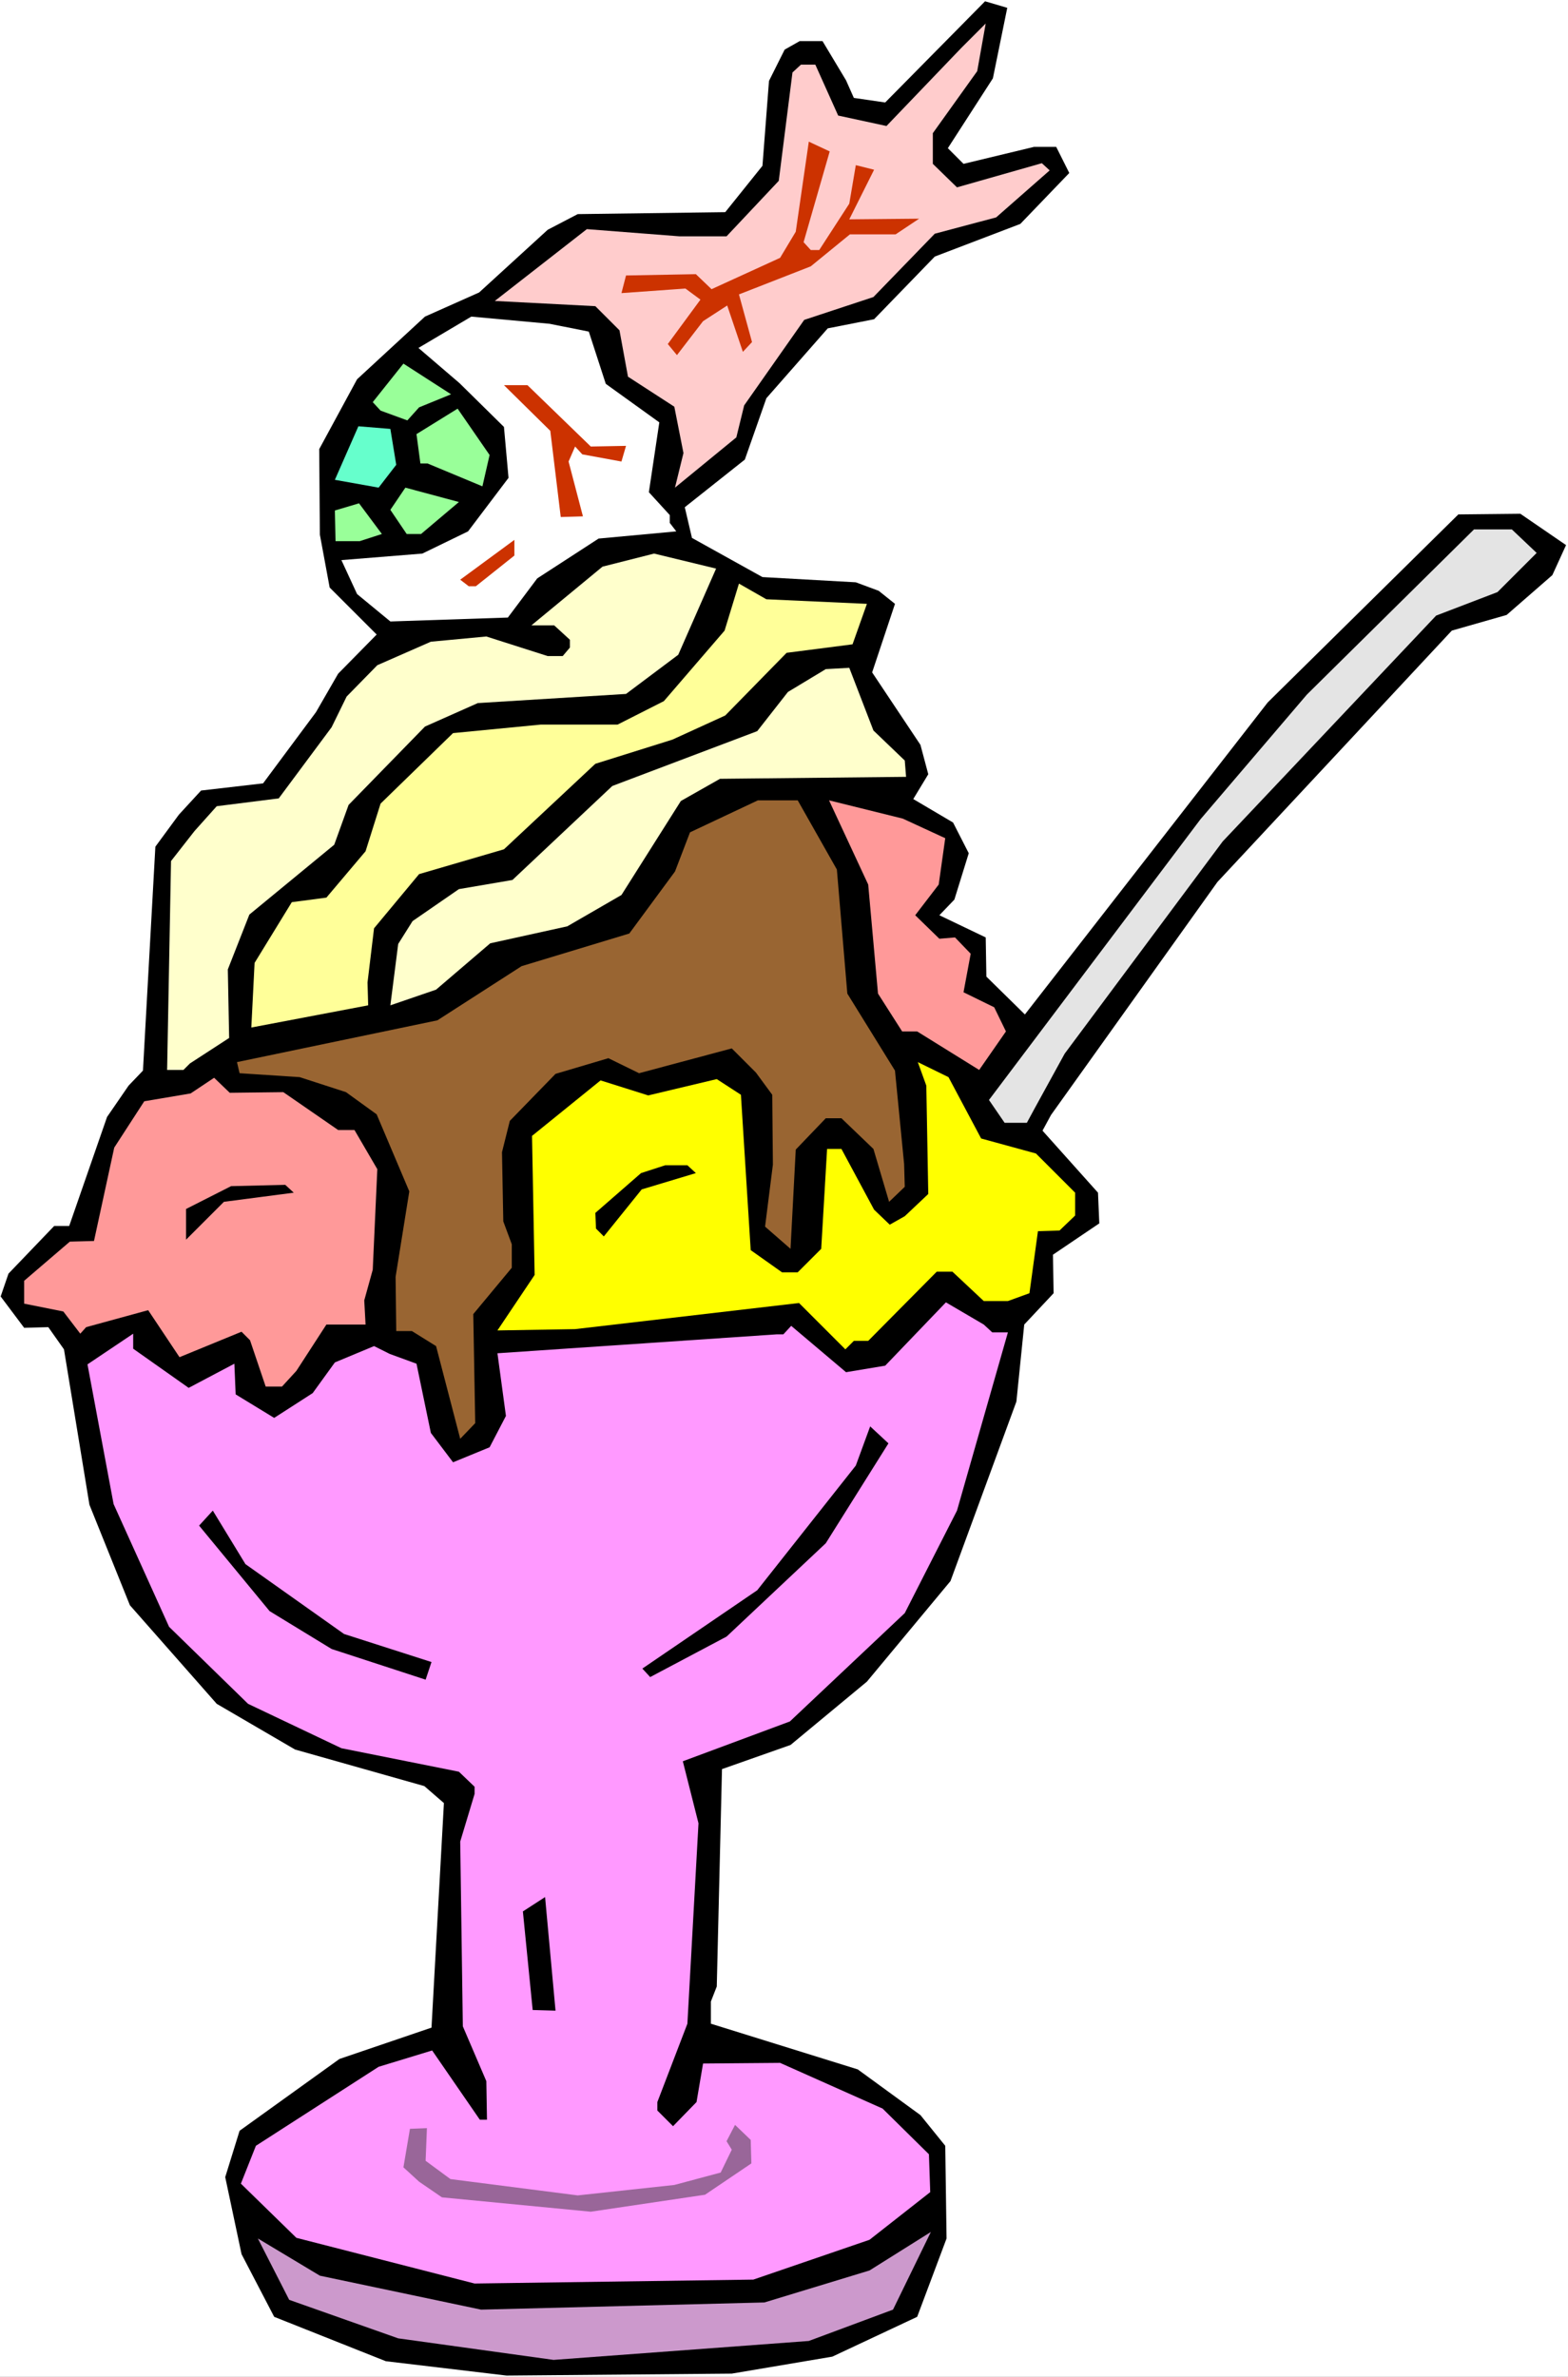 <?xml version="1.0" encoding="UTF-8" standalone="no"?>
<svg
   version="1.0"
   width="102.689mm"
   height="155.668mm"
   id="svg28"
   sodipodi:docname="Eyeball Sundae.wmf"
   xmlns:inkscape="http://www.inkscape.org/namespaces/inkscape"
   xmlns:sodipodi="http://sodipodi.sourceforge.net/DTD/sodipodi-0.dtd"
   xmlns="http://www.w3.org/2000/svg"
   xmlns:svg="http://www.w3.org/2000/svg">
  <rect width="100%" height="100%" fill="#333333" stroke="none"/>
  <sodipodi:namedview
     id="namedview28"
     pagecolor="#ffffff"
     bordercolor="#000000"
     borderopacity="0.25"
     inkscape:showpageshadow="2"
     inkscape:pageopacity="0.0"
     inkscape:pagecheckerboard="0"
     inkscape:deskcolor="#d1d1d1"
     inkscape:document-units="mm" />
  <defs
     id="defs1">
    <pattern
       id="WMFhbasepattern"
       patternUnits="userSpaceOnUse"
       width="6"
       height="6"
       x="0"
       y="0" />
  </defs>
  <path
     style="fill:#ffffff;fill-opacity:1;fill-rule:evenodd;stroke:none"
     d="M 0,588.353 H 388.116 V 0 H 0 Z"
     id="path1" />
  <path
     style="fill:#000000;fill-opacity:1;fill-rule:evenodd;stroke:none"
     d="m 245.763,19.391 -11.149,17.29 3.878,3.878 17.451,-4.201 h 5.494 l 3.232,6.464 -12.119,12.604 -21.167,8.08 -15.027,15.513 -11.472,2.262 -15.189,17.29 -5.332,15.19 -14.865,11.796 1.777,7.595 17.451,9.695 23.106,1.293 5.655,2.101 4.04,3.232 -5.655,16.967 11.957,17.937 1.939,7.272 -3.716,6.14 9.856,5.817 3.878,7.595 -3.555,11.473 -3.716,3.878 11.472,5.494 0.162,9.695 9.533,9.372 60.108,-77.241 47.181,-46.538 15.35,-0.162 11.311,7.756 -3.393,7.433 -11.311,9.857 -13.573,3.878 -58.007,62.213 -41.203,57.688 -2.101,3.878 13.734,15.351 0.323,7.595 -11.472,7.756 0.162,9.534 -7.271,7.756 -1.939,19.068 -16.32,44.438 -20.682,24.885 -18.905,15.674 -16.966,5.979 -1.293,53.81 -1.454,3.717 v 5.494 l 36.356,11.311 15.512,11.311 6.14,7.595 0.323,22.946 -7.271,19.391 -21.005,9.857 -24.883,4.201 -55.745,0.485 -29.892,-3.555 -27.63,-10.988 -8.079,-15.513 -4.04,-19.068 3.555,-11.473 24.722,-17.775 22.783,-7.756 3.07,-55.587 -4.847,-4.201 L 73.034,433.064 53.645,421.753 32.154,397.353 22.136,372.468 15.835,334.009 l -3.878,-5.494 -5.978,0.162 -5.817,-7.756 1.939,-5.656 11.311,-11.796 h 3.716 l 9.372,-26.986 5.332,-7.756 3.555,-3.717 3.07,-55.426 5.817,-7.918 5.494,-5.979 15.35,-1.778 13.088,-17.613 5.494,-9.534 9.533,-9.695 -11.634,-11.635 -2.424,-13.089 -0.162,-21.168 9.372,-17.29 16.804,-15.513 13.411,-5.979 16.966,-15.513 7.433,-3.878 36.517,-0.485 9.21,-11.473 1.616,-21.007 3.878,-7.756 3.716,-2.101 h 5.655 l 5.817,9.695 1.939,4.363 7.756,1.131 24.722,-25.047 5.494,1.616 z"
     id="path2" />
  <path
     style="fill:#ffcccc;fill-opacity:1;fill-rule:evenodd;stroke:none"
     d="m 230.898,32.965 v 7.595 l 5.978,5.817 21.005,-5.979 1.939,1.778 -13.25,11.635 -15.189,4.04 -15.189,15.674 -17.128,5.656 -14.865,21.168 -1.939,7.918 -15.189,12.443 2.101,-8.564 -2.262,-11.473 -11.472,-7.433 -2.101,-11.473 -5.978,-5.979 -24.883,-1.293 22.783,-17.775 22.944,1.778 h 11.634 l 12.926,-13.735 3.393,-26.824 2.101,-1.939 h 3.555 l 5.655,12.604 11.957,2.585 18.582,-19.391 5.978,-5.979 -2.101,11.796 z"
     id="path3" />
  <path
     style="fill:#cc3200;fill-opacity:1;fill-rule:evenodd;stroke:none"
     d="m 198.905,59.95 1.777,1.939 h 2.101 l 7.433,-11.473 1.616,-9.534 4.524,1.131 -6.14,12.281 17.289,-0.162 -5.817,3.878 h -11.311 l -9.695,7.918 -17.774,6.948 3.232,11.796 -2.262,2.424 -3.878,-11.473 -5.978,3.878 -6.463,8.403 -2.262,-2.747 8.079,-10.988 -3.716,-2.747 -15.835,1.131 1.131,-4.363 17.289,-0.323 3.878,3.717 16.966,-7.756 3.878,-6.464 3.232,-22.3 5.171,2.424 z"
     id="path4" />
  <path
     style="fill:#ffffff;fill-opacity:1;fill-rule:evenodd;stroke:none"
     d="m 145.745,82.088 4.201,12.927 13.25,9.534 -2.585,17.29 5.171,5.656 v 1.939 l 1.616,2.101 -19.228,1.778 -15.189,9.857 -7.271,9.695 -29.084,0.97 -8.241,-6.787 -3.878,-8.403 20.036,-1.616 11.311,-5.494 10.018,-13.25 -1.131,-12.604 -10.987,-10.827 -10.18,-8.726 13.088,-7.756 19.39,1.778 z"
     id="path5" />
  <path
     style="fill:#99ff99;fill-opacity:1;fill-rule:evenodd;stroke:none"
     d="m 103.734,100.833 -2.908,3.232 -6.625,-2.424 -1.939,-2.101 7.594,-9.534 11.795,7.595 z"
     id="path6" />
  <path
     style="fill:#cc3200;fill-opacity:1;fill-rule:evenodd;stroke:none"
     d="m 146.23,110.528 8.725,-0.162 -1.131,3.878 -9.695,-1.778 -1.777,-1.939 -1.616,3.717 3.555,13.574 -5.494,0.162 -2.585,-21.33 -11.472,-11.311 h 5.817 z"
     id="path7" />
  <path
     style="fill:#99ff99;fill-opacity:1;fill-rule:evenodd;stroke:none"
     d="m 119.408,120.385 -13.573,-5.656 h -1.777 l -0.969,-7.272 10.18,-6.302 7.917,11.473 z"
     id="path8" />
  <path
     style="fill:#66ffcc;fill-opacity:1;fill-rule:evenodd;stroke:none"
     d="m 98.079,115.053 -4.363,5.656 -10.826,-1.939 5.817,-13.25 7.917,0.646 z"
     id="path9" />
  <path
     style="fill:#99ff99;fill-opacity:1;fill-rule:evenodd;stroke:none"
     d="m 104.219,132.182 h -3.555 l -4.04,-5.979 3.716,-5.494 13.25,3.555 z"
     id="path10" />
  <path
     style="fill:#99ff99;fill-opacity:1;fill-rule:evenodd;stroke:none"
     d="m 89.031,133.959 h -5.978 l -0.162,-7.595 5.978,-1.778 5.655,7.595 z"
     id="path11" />
  <path
     style="fill:#cc3200;fill-opacity:1;fill-rule:evenodd;stroke:none"
     d="m 117.792,145.109 h -1.777 l -2.101,-1.616 13.411,-9.857 v 3.878 z"
     id="path12" />
  <path
     style="fill:#e4e4e4;fill-opacity:1;fill-rule:evenodd;stroke:none"
     d="m 380.36,136.868 -9.695,9.695 -15.189,5.817 -52.837,55.911 -39.102,52.517 -7.271,13.25 -2.101,3.878 h -5.494 l -3.878,-5.656 52.352,-69.484 26.338,-30.864 41.365,-40.883 h 9.372 z"
     id="path13" />
  <path
     style="fill:#ffffcc;fill-opacity:1;fill-rule:evenodd;stroke:none"
     d="m 167.882,162.076 -12.926,9.695 -36.679,2.262 -13.088,5.817 -18.905,19.391 -3.555,9.857 -21.005,17.29 -5.332,13.574 0.323,16.967 -9.695,6.302 -1.616,1.616 h -4.04 l 0.969,-51.709 5.817,-7.433 5.494,-6.14 15.35,-1.939 13.088,-17.613 3.716,-7.595 7.594,-7.756 13.25,-5.817 13.734,-1.293 15.189,4.848 h 3.716 l 1.777,-2.101 v -1.939 l -3.878,-3.555 h -5.655 l 17.612,-14.543 12.765,-3.232 15.35,3.717 z"
     id="path14" />
  <path
     style="fill:#ffff99;fill-opacity:1;fill-rule:evenodd;stroke:none"
     d="m 214.579,149.472 -3.555,10.019 -16.32,2.101 -15.189,15.513 -13.088,5.979 -19.066,5.979 -22.621,21.168 -21.005,6.14 -11.149,13.412 -1.616,13.412 0.162,5.656 -28.923,5.494 0.808,-15.998 9.21,-15.028 8.564,-1.131 9.695,-11.473 3.716,-11.796 17.935,-17.452 21.652,-2.101 h 19.066 l 11.472,-5.817 15.027,-17.452 3.555,-11.635 6.786,3.878 z"
     id="path15" />
  <path
     style="fill:#ffffcc;fill-opacity:1;fill-rule:evenodd;stroke:none"
     d="m 216.194,180.82 7.756,7.433 0.323,4.04 -46.05,0.485 -9.695,5.494 -14.704,23.269 -13.411,7.756 -19.066,4.201 -13.411,11.473 -11.311,3.878 1.939,-15.19 3.555,-5.656 11.472,-7.918 13.25,-2.262 24.722,-23.269 35.871,-13.574 7.594,-9.695 9.372,-5.656 5.817,-0.323 z"
     id="path16" />
  <path
     style="fill:#996532;fill-opacity:1;fill-rule:evenodd;stroke:none"
     d="m 207.146,215.239 2.585,30.702 11.795,19.068 2.262,23.108 0.162,5.656 -3.878,3.717 -3.878,-13.089 -7.917,-7.595 h -3.878 l -7.433,7.756 -1.293,24.562 -6.302,-5.494 1.939,-15.351 -0.162,-17.29 -4.04,-5.494 -5.978,-5.979 -22.944,6.14 -7.594,-3.717 -13.088,3.878 -11.311,11.635 -1.939,7.756 0.323,17.129 2.101,5.656 v 5.817 l -9.533,11.473 0.485,26.986 -3.716,3.878 -5.978,-22.946 -5.978,-3.717 h -3.878 l -0.162,-13.412 3.393,-21.168 -8.079,-19.068 -7.594,-5.494 -11.472,-3.717 -14.865,-0.97 -0.646,-2.747 49.605,-10.342 20.844,-13.412 26.661,-8.08 11.311,-15.351 3.716,-9.695 16.804,-7.918 h 9.856 z"
     id="path17" />
  <path
     style="fill:#ff9999;fill-opacity:1;fill-rule:evenodd;stroke:none"
     d="m 223.465,202.635 10.503,4.848 -1.616,11.473 -5.817,7.595 5.978,5.817 3.878,-0.323 3.878,4.04 -1.777,9.534 7.594,3.717 2.908,5.979 -6.625,9.534 -15.35,-9.534 h -3.716 l -5.978,-9.372 -2.424,-26.986 -9.695,-20.845 z"
     id="path18" />
  <path
     style="fill:#ffff00;fill-opacity:1;fill-rule:evenodd;stroke:none"
     d="m 242.855,281.815 13.573,3.717 9.695,9.695 v 5.656 l -3.878,3.717 -5.332,0.162 -2.101,15.351 -5.332,1.939 h -5.978 l -7.756,-7.272 h -3.878 l -16.966,17.129 h -3.555 l -2.101,2.101 -11.472,-11.473 -55.422,6.464 -19.228,0.323 9.21,-13.735 -0.646,-34.419 16.966,-13.735 11.795,3.717 16.966,-4.04 5.978,3.878 2.424,38.459 7.756,5.494 h 3.878 l 5.817,-5.817 1.454,-24.723 h 3.555 l 8.079,15.028 3.878,3.717 3.716,-2.101 5.817,-5.494 -0.485,-26.824 -2.101,-5.817 7.594,3.717 z"
     id="path19" />
  <path
     style="fill:#ff9999;fill-opacity:1;fill-rule:evenodd;stroke:none"
     d="m 70.126,270.342 13.573,9.372 h 4.04 l 5.655,9.695 -1.131,24.885 -2.101,7.595 0.323,5.979 h -9.695 l -7.433,11.473 -3.555,3.878 h -4.04 l -3.878,-11.473 -2.101,-2.101 -15.35,6.302 -7.756,-11.635 -15.35,4.201 -1.454,1.616 -4.201,-5.494 -9.695,-1.939 v -5.656 l 11.311,-9.695 5.978,-0.162 5.009,-23.108 7.433,-11.473 11.472,-1.939 5.817,-3.878 3.878,3.717 z"
     id="path20" />
  <path
     style="fill:#000000;fill-opacity:1;fill-rule:evenodd;stroke:none"
     d="m 172.244,290.379 -13.411,4.04 -9.372,11.635 -1.939,-1.939 -0.162,-3.878 11.311,-9.857 5.978,-1.939 h 5.494 z"
     id="path21" />
  <path
     style="fill:#000000;fill-opacity:1;fill-rule:evenodd;stroke:none"
     d="m 72.711,295.227 -17.289,2.262 -9.372,9.372 v -7.595 l 11.149,-5.656 13.411,-0.323 z"
     id="path22" />
  <path
     style="fill:#ff99ff;fill-opacity:1;fill-rule:evenodd;stroke:none"
     d="m 245.602,329.807 h 3.878 l -12.603,44.114 -12.926,25.37 -28.438,26.824 -26.499,9.857 3.878,15.351 -2.747,49.608 -7.433,19.391 v 2.101 l 3.878,3.878 5.817,-5.979 1.616,-9.534 19.066,-0.162 25.368,11.311 11.472,11.311 0.323,9.372 -15.027,11.796 -28.761,9.857 -68.995,0.97 -44.111,-11.311 -13.734,-13.412 3.716,-9.372 30.377,-19.553 13.25,-4.04 11.795,17.129 h 1.777 l -0.162,-9.534 -5.817,-13.574 -0.646,-45.73 3.555,-11.796 v -1.778 l -3.878,-3.717 -29.084,-5.817 -23.106,-10.988 -19.551,-19.068 -13.734,-30.379 -6.463,-34.581 11.311,-7.595 v 3.717 l 13.734,9.695 11.311,-5.979 0.323,7.595 9.533,5.817 9.533,-6.14 5.494,-7.595 9.695,-4.04 3.878,1.939 6.625,2.424 3.555,17.129 5.494,7.272 9.048,-3.717 4.04,-7.756 -2.101,-15.513 69.156,-4.686 h 1.616 l 1.939,-2.101 13.573,11.473 9.695,-1.616 15.027,-15.674 9.372,5.494 z"
     id="path23" />
  <path
     style="fill:#000000;fill-opacity:1;fill-rule:evenodd;stroke:none"
     d="m 204.399,382.001 -24.56,23.108 -18.905,10.019 -1.939,-2.101 28.438,-19.391 24.399,-30.864 3.555,-9.695 4.524,4.201 z"
     id="path24" />
  <path
     style="fill:#000000;fill-opacity:1;fill-rule:evenodd;stroke:none"
     d="m 85.153,404.463 21.652,6.948 -1.454,4.363 -23.268,-7.595 -15.35,-9.372 -17.451,-21.168 3.393,-3.717 8.079,13.25 z"
     id="path25" />
  <path
     style="fill:#000000;fill-opacity:1;fill-rule:evenodd;stroke:none"
     d="m 131.849,497.539 -2.424,-24.4 5.494,-3.555 2.585,28.117 z"
     id="path26" />
  <path
     style="fill:#996699;fill-opacity:1;fill-rule:evenodd;stroke:none"
     d="m 105.35,534.867 6.14,4.525 31.508,4.04 23.914,-2.585 11.472,-3.07 2.747,-5.656 -1.293,-2.101 2.101,-4.04 3.878,3.717 0.162,5.817 -11.472,7.756 -28.277,4.201 -36.84,-3.555 -5.655,-3.878 -3.878,-3.555 1.616,-9.534 4.201,-0.162 z"
     id="path27" />
  <path
     style="fill:#cc99cc;fill-opacity:1;fill-rule:evenodd;stroke:none"
     d="m 119.085,571.709 70.126,-1.778 26.014,-7.918 15.189,-9.534 -9.372,19.229 -20.844,7.756 -63.178,4.686 -38.456,-5.333 -26.984,-9.534 -7.756,-15.19 15.35,9.211 z"
     id="path28" />
</svg>
